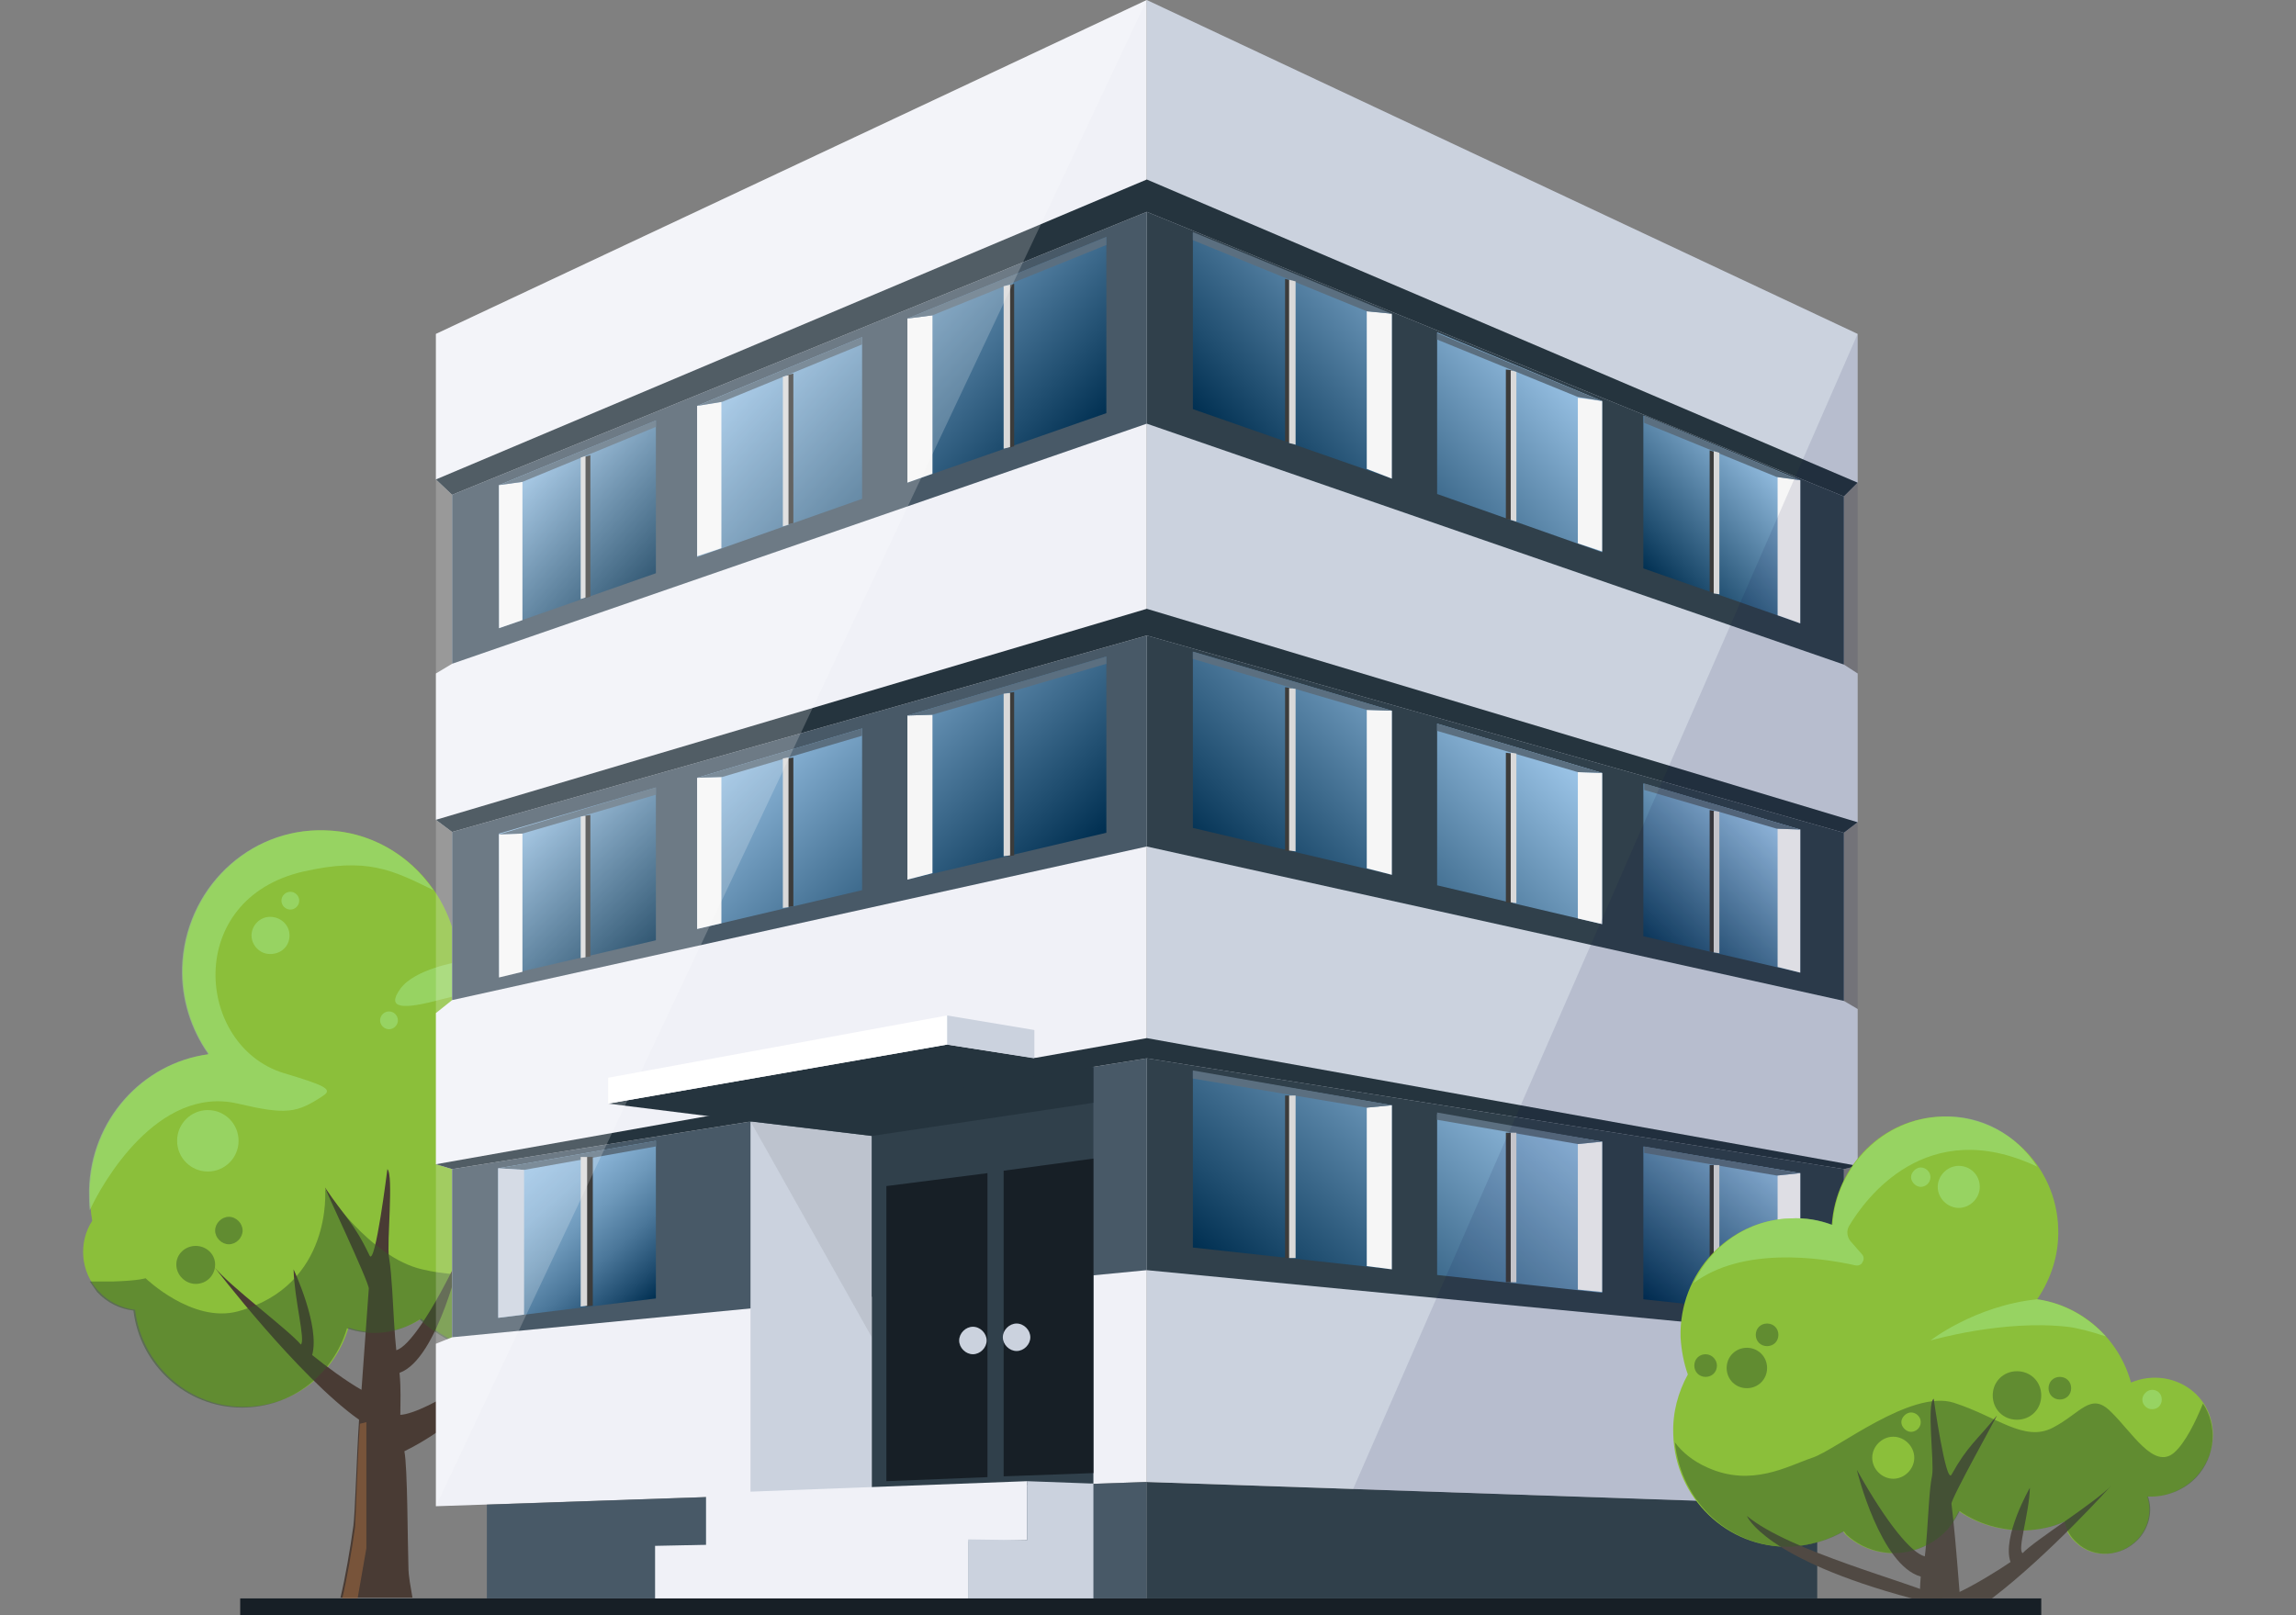 <?xml version="1.0" encoding="utf-8"?>
<!-- Generator: Adobe Illustrator 26.5.0, SVG Export Plug-In . SVG Version: 6.00 Build 0)  -->
<svg version="1.1" id="Ebene_2_00000043444893118334668700000018264886182131761850_"
	 xmlns="http://www.w3.org/2000/svg" xmlns:xlink="http://www.w3.org/1999/xlink" x="0px" y="0px" viewBox="0 0 283.9 199.8"
	 style="enable-background:new 0 0 283.9 199.8;" xml:space="preserve">
<rect x="0" y="0" width="283.9" height="199.8" fill="#808080" stroke="none"/>
<style type="text/css">
	.st0{fill:#8BBF3A;}
	.st1{fill:#493B34;}
	.st2{opacity:0.5;fill:#A5E88B;enable-background:new    ;}
	.st3{opacity:0.5;}
	.st4{fill:#385A27;}
	.st5{opacity:0.5;fill:#A86F41;enable-background:new    ;}
	.st6{fill:#171F26;}
	.st7{fill:#30404B;}
	.st8{fill:#F0F1F7;}
	.st9{fill:#CBD2DE;}
	.st10{fill:#485967;}
	.st11{fill:#25343E;}
	.st12{fill:#FFFFFF;}
	.st13{fill:url(#SVGID_1_);}
	.st14{fill:#F6F6F6;}
	.st15{fill:#5B6F80;}
	.st16{fill:#3C3C3B;}
	.st17{fill:#D9D9D9;}
	.st18{fill:url(#SVGID_00000053544170450229733990000002154511714221557151_);}
	.st19{fill:url(#SVGID_00000128445408248391799920000000451949304967741870_);}
	.st20{fill:url(#SVGID_00000028315502672235771650000014248120940471838859_);}
	.st21{fill:url(#SVGID_00000148660780259084246070000009503362209538333332_);}
	.st22{fill:url(#SVGID_00000061436851178537747170000014821880222600318140_);}
	.st23{fill:url(#SVGID_00000158726574367350440320000002253804970697614515_);}
	.st24{fill:url(#SVGID_00000111181987463718927710000013711882329723378585_);}
	.st25{fill:url(#SVGID_00000070120942388858409900000001902525219402357944_);}
	.st26{fill:url(#SVGID_00000031929544451427711660000004061092547380395140_);}
	.st27{fill:url(#SVGID_00000182523632392498195700000018263919117714965918_);}
	.st28{opacity:0.1;fill:#070041;enable-background:new    ;}
	.st29{opacity:0.2;fill:#FFFFFF;enable-background:new    ;}
	.st30{opacity:0.1;fill:#404041;enable-background:new    ;}
	.st31{fill:#504943;}
</style>
<g>
	<g id="trees_back">
		<g>
			<path class="st0" d="M80.4,157.7c3.3-2.5,5.5-6.4,5.5-10.9c0-4.9-2.6-9.2-6.4-11.6c-0.1-9.3-7.4-16.9-16.6-17.2
				c-2.2-0.1-4.3,0.3-6.2,1c-0.5-8.9-7.7-16.1-16.5-16.3c-9.4-0.3-17.3,7.3-17.6,17c-0.1,3.9,1.1,7.6,3.2,10.6c0,0,0,0,0,0.1
				c-8.1,1.1-14.5,8.1-14.7,16.8c0,1.3,0.1,2.6,0.3,3.8c-1.7,2.6-1.5,6.3,0.8,8.7c1.2,1.3,2.8,2.1,4.5,2.3c0.8,6.7,6.5,12,13.4,12
				c6.2,0,11.3-4.1,13-9.8c2.9,1,6.2,0.7,9-1.1c2.9,2.7,6.8,4.4,11,4.6c2.9,0.1,5.7-0.6,8.1-1.9c1.1,1.4,2.8,2.2,4.7,2.2
				c3.4,0,6.1-2.8,6.1-6.1C82.1,160.3,81.4,158.8,80.4,157.7L80.4,157.7z"/>
			<path class="st1" d="M49.5,175c0-1.7,0.1-3.1-0.1-5.2c4.8-1.7,7.7-15.1,7.7-15.1c-3.7,7.8-6.6,11.9-8.1,12.3
				c-0.2-1.7-0.4-5.7-0.5-7.4c-0.1-1.5-0.2-2.9-0.4-4.1c-0.3-1.8,0.6-10.1-0.2-10.9c0,0-1.5,12.1-2.2,10.7c-2-4.2-3.1-4.8-5.5-8.4
				c-0.3-0.4,5.5,11.8,5.4,12.5c-0.2,2.8-0.5,6.8-0.9,12.5c-1.8-1-4.5-3-6.1-4.3c1-3.6-2.3-10.6-2.3-10.6c0.1,3.8,1.5,8.8,0.9,9.3
				c-1.5-1.8-8.9-7.3-10.7-9.6c0,0,10.4,13.6,17.9,18.9c-0.3,4.4-0.5,11.7-0.7,13.1c-0.4,2.9-1,6.4-1.6,8.9H51
				c-0.2-1.3-0.5-2.5-0.5-3.9c-0.1-2.7-0.1-12.3-0.5-14.2c11-5.4,20.1-18.6,20.1-18.6C62.3,168.8,52.7,174.8,49.5,175L49.5,175z"/>
			<path class="st2" d="M37.5,107.8c7.9-1.8,11-0.2,16.1,2.3c-3-4.4-7.9-7.3-13.5-7.4c-9.4-0.3-17.3,7.3-17.6,17
				c-0.1,3.9,1.1,7.6,3.2,10.6c0,0,0,0,0,0.1c-8.1,1.1-14.5,8.1-14.7,16.8c0,0.9,0,1.7,0.1,2.5c1.5-3.3,8.4-15.5,18.3-13.2
				c6,1.4,7.3,1.2,10.6-1c1.2-0.8,0-1.3-5-2.8C24.2,129.3,22.7,111.2,37.5,107.8L37.5,107.8z"/>
			<path class="st2" d="M49.5,122.3c-1.8,2.5,0.3,2.6,5.1,1.3c2.8-0.7,8.1-1.9,12.9-1.6c1.8,0.1,5.9,1.1,7.1,1.1
				c-3-3.1-7.1-5-11.6-5.2c-2.2-0.1-4.3,0.3-6.2,1C56.7,119,51.3,119.8,49.5,122.3z"/>
			<g class="st3">
				<path class="st4" d="M85.9,146.8c0-4.9-2.6-9.2-6.4-11.6c0-1.6-0.3-3.2-0.7-4.6c-0.8,1.4-2.2,2.8-4.3,3.5
					c-4.7,1.4-1.8,3.9-1.8,3.9s6.3,10.9-4.1,17.1c-4.4,2.6-10.9,3.2-16.4,1.9c-6.5-1.5-12-9.9-12-9.9s1,11.9-10.8,15.1
					c-5.6,1.5-11.4-4.1-11.4-4.1s-0.8,0.3-4,0.4c-1.1,0-2.1,0-2.9,0c0.3,0.4,0.6,0.9,0.9,1.3c1.2,1.3,2.8,2.1,4.5,2.3
					c0.8,6.7,6.5,12,13.4,12c6.2,0,11.3-4.1,13-9.8c2.9,1,6.2,0.7,9-1.1c2.9,2.7,6.8,4.4,11,4.6c2.9,0.1,5.7-0.6,8.1-1.9
					c1.1,1.4,2.8,2.2,4.7,2.2c3.4,0,6.1-2.8,6.1-6.1c0-1.6-0.6-3.1-1.7-4.2C83.8,155.2,85.9,151.3,85.9,146.8L85.9,146.8z"/>
				<path class="st4" d="M71.2,148.8c0,2-1.7,3.7-3.7,3.7s-3.7-1.6-3.7-3.7s1.7-3.7,3.7-3.7C69.5,145.1,71.2,146.7,71.2,148.8z"/>
				<path class="st4" d="M63.6,152.5c0,1.3-1,2.3-2.3,2.3s-2.3-1.1-2.3-2.3s1-2.4,2.3-2.4S63.6,151.2,63.6,152.5z"/>
				<path class="st4" d="M26.6,156.4c0,1.3-1,2.4-2.4,2.4c-1.3,0-2.4-1.1-2.4-2.4s1.1-2.3,2.4-2.3C25.5,154.1,26.6,155.1,26.6,156.4
					z"/>
				<path class="st4" d="M69.8,142.8c0,0.9-0.8,1.7-1.7,1.7c-1,0-1.7-0.8-1.7-1.7s0.8-1.7,1.7-1.7C69,141.1,69.8,141.9,69.8,142.8z"
					/>
				<path class="st4" d="M30,152.2c0,0.9-0.8,1.7-1.7,1.7s-1.7-0.8-1.7-1.7s0.8-1.7,1.7-1.7S30,151.3,30,152.2z"/>
			</g>
			<path class="st2" d="M76.8,160.4c0,1.3-1.1,2.3-2.3,2.3s-2.3-1.1-2.3-2.3s1-2.4,2.3-2.4S76.8,159.1,76.8,160.4z"/>
			<path class="st2" d="M79,156.6c0,0.8-0.7,1.5-1.5,1.5s-1.5-0.7-1.5-1.5s0.7-1.5,1.5-1.5S79,155.7,79,156.6z"/>
			<path class="st2" d="M35.8,115.7c0,1.3-1,2.3-2.4,2.3c-1.3,0-2.3-1.1-2.3-2.3s1-2.3,2.3-2.3S35.8,114.4,35.8,115.7z"/>
			<path class="st2" d="M29.5,141.1c0,2.1-1.7,3.8-3.8,3.8s-3.8-1.7-3.8-3.8s1.7-3.8,3.8-3.8S29.5,139,29.5,141.1z"/>
			<path class="st2" d="M37,111.4c0,0.6-0.5,1.1-1.1,1.1c-0.6,0-1.1-0.5-1.1-1.1s0.5-1.1,1.1-1.1S37,110.8,37,111.4z"/>
			<path class="st2" d="M49.2,126.2c0,0.6-0.5,1.1-1.1,1.1s-1.1-0.5-1.1-1.1s0.5-1.1,1.1-1.1S49.2,125.6,49.2,126.2z"/>
			<path class="st5" d="M45.3,177.5v-1.6l-0.8,0.2c-0.3,4.4-0.5,11.4-0.6,12.8c-0.4,2.9-1,6.4-1.6,8.9h1.9l1.1-6.3L45.3,177.5
				L45.3,177.5z"/>
		</g>
	</g>
	<g id="buildings">
		<rect x="29.7" y="197.7" class="st6" width="222.7" height="2.1"/>
		<polygon class="st7" points="224.7,186.1 141.8,183.3 141.8,197.7 224.7,197.7 		"/>
		<polygon class="st8" points="53.9,186.3 141.8,183.3 141.8,0 53.9,41.3 53.9,59.3 55.9,61.2 55.9,82.1 53.9,83.3 53.9,101.4 
			55.9,102.9 55.9,123.7 53.9,125.3 53.9,144 55.9,144.6 55.9,165.4 53.9,166.2 		"/>
		<polygon class="st9" points="229.7,41.3 141.8,0 141.8,183.3 229.7,186.3 229.7,166.3 228,165.4 228,144.6 229.7,144.2 
			229.7,124.8 228,123.8 228,103 229.7,101.7 229.7,83.3 228,82.2 228,61.4 229.7,59.7 		"/>
		<g>
			<polygon class="st7" points="228,61.4 141.8,26.2 141.8,52.4 228,82.2 			"/>
			<polygon class="st7" points="228,103 141.8,78.6 141.8,104.7 228,123.8 			"/>
			<polygon class="st7" points="228,144.6 141.8,130.9 141.8,157.1 228,165.4 			"/>
		</g>
		<g>
			<polygon class="st10" points="55.9,144.6 55.9,165.4 141.8,157.1 141.8,130.9 			"/>
			<polygon class="st10" points="55.9,102.9 55.9,123.7 141.8,104.7 141.8,78.6 			"/>
			<polygon class="st10" points="55.9,61.2 55.9,82.1 141.8,52.4 141.8,26.2 			"/>
		</g>
		<polygon class="st10" points="60.2,186.1 141.8,183.3 141.8,197.7 60.2,197.7 		"/>
		<g>
			<polygon class="st11" points="55.9,102.9 53.9,101.4 141.8,75.3 229.7,101.7 228,103 141.8,78.6 			"/>
			<polygon class="st11" points="55.9,144.6 53.9,144 141.8,128.4 229.7,144.2 228,144.6 141.8,130.9 			"/>
			<polygon class="st11" points="55.9,61.2 53.9,59.3 141.8,22.2 229.7,59.7 228,61.4 141.8,26.2 			"/>
		</g>
		<polygon class="st9" points="107.8,184.4 92.8,185 92.8,138.7 107.8,140.5 		"/>
		<polygon class="st7" points="135.2,132 107.8,136.3 107.8,184.4 135.2,183.5 		"/>
		<polygon class="st6" points="135.2,143.3 124.1,144.8 124.1,182.6 135.2,182.2 		"/>
		<polygon class="st6" points="109.6,146.7 109.6,183.2 122.1,182.7 122.1,145.1 		"/>
		<polygon class="st8" points="87.3,191.2 127,190.5 127,183.2 87.3,184.7 		"/>
		<polygon class="st9" points="127,183.2 127,190.5 119.7,190.4 119.7,197.7 135.2,197.7 135.2,190.6 135.2,183.5 		"/>
		<polygon class="st8" points="81,191.2 119.7,190.4 119.7,197.7 81,197.7 		"/>
		<g>
			<path class="st9" d="M127.4,165.4c0,0.9-0.8,1.7-1.7,1.7s-1.7-0.8-1.7-1.7s0.8-1.7,1.7-1.7S127.4,164.5,127.4,165.4z"/>
			<path class="st9" d="M122,165.8c0,0.9-0.8,1.7-1.7,1.7s-1.7-0.8-1.7-1.7s0.8-1.7,1.7-1.7S122,164.9,122,165.8z"/>
		</g>
		<g>
			<polygon class="st11" points="135.2,132 127.9,130.9 87.6,138 92.8,138.7 107.8,140.5 135.2,136.4 			"/>
			<polygon class="st11" points="117.1,129.2 75.2,136.5 92.8,138.7 135.2,132 			"/>
		</g>
		<polygon class="st9" points="127.9,127.4 117.1,125.6 117.1,129.2 127.9,130.9 		"/>
		<polygon class="st12" points="75.2,133.3 117.1,125.6 117.1,129.2 75.2,136.5 		"/>
		<g>
			
				<linearGradient id="SVGID_1_" gradientUnits="userSpaceOnUse" x1="185.949" y1="75.109" x2="158.255" y2="42.094" gradientTransform="matrix(1 1.378766e-02 0 -1 -2.640887e-02 203.293)">
				<stop  offset="0" style="stop-color:#9CC5E8"/>
				<stop  offset="0.8" style="stop-color:#204E70"/>
				<stop  offset="1" style="stop-color:#002F51"/>
			</linearGradient>
			<path class="st13" d="M198.1,141.2v18.7l-20.4-2.2v-19.9L198.1,141.2L198.1,141.2z M147.5,154.3l24.6,2.7v-20.3l-24.6-4.2V154.3z
				"/>
			<polygon class="st14" points="169,156.6 172.1,157 172.1,136.7 169,137 			"/>
			<polygon class="st14" points="195.1,159.5 198.1,159.8 198.1,141.2 195.1,141.5 			"/>
			<polygon class="st15" points="172.1,136.7 147.5,132.4 147.5,133.4 169,137 			"/>
			<polygon class="st15" points="177.7,137.6 177.7,138.5 195.1,141.5 198.1,141.2 			"/>
			<g>
				<polygon class="st16" points="159.7,155.6 158.9,155.6 158.9,135.5 159.7,135.5 				"/>
				<polygon class="st17" points="160.2,155.6 159.4,155.6 159.4,135.5 160.2,135.5 				"/>
			</g>
			<g>
				<polygon class="st16" points="187,158.6 186.2,158.6 186.2,140.1 187,140.1 				"/>
				<polygon class="st17" points="187.5,158.6 186.8,158.6 186.8,140.1 187.5,140.1 				"/>
			</g>
			<g>
				
					<linearGradient id="SVGID_00000103222984595991333260000011952451893514073009_" gradientUnits="userSpaceOnUse" x1="220.575" y1="62.943" x2="204.772" y2="44.12" gradientTransform="matrix(1 1.378766e-02 0 -1 -2.640887e-02 203.293)">
					<stop  offset="0" style="stop-color:#9CC5E8"/>
					<stop  offset="0.8" style="stop-color:#204E70"/>
					<stop  offset="1" style="stop-color:#002F51"/>
				</linearGradient>
				<path style="fill:url(#SVGID_00000103222984595991333260000011952451893514073009_);" d="M222.6,145.1v17.7l-19.4-2.1v-18.9
					L222.6,145.1L222.6,145.1z"/>
				<polygon class="st14" points="219.8,162.5 222.6,162.8 222.6,145.1 219.8,145.4 				"/>
				<polygon class="st15" points="203.3,141.8 203.3,142.6 219.7,145.4 222.6,145.1 				"/>
				<g>
					<polygon class="st16" points="212,161.7 211.4,161.6 211.4,144.1 212,144.1 					"/>
					<polygon class="st17" points="212.6,161.7 211.9,161.7 211.9,144.1 212.6,144.1 					"/>
				</g>
			</g>
		</g>
		<g>
			
				<linearGradient id="SVGID_00000090994676416109642750000013772729148144179072_" gradientUnits="userSpaceOnUse" x1="189.63" y1="163.683" x2="161.94" y2="130.683" gradientTransform="matrix(0.991 0.137 2.465814e-03 -1.009 -3.592 223.985)">
				<stop  offset="0" style="stop-color:#9CC5E8"/>
				<stop  offset="0.8" style="stop-color:#204E70"/>
				<stop  offset="1" style="stop-color:#002F51"/>
			</linearGradient>
			<path style="fill:url(#SVGID_00000090994676416109642750000013772729148144179072_);" d="M198.1,95.6v18.7l-20.4-4.8v-20
				L198.1,95.6L198.1,95.6z M147.5,102.4l24.6,5.8V87.9l-24.6-7.3C147.5,80.6,147.5,102.4,147.5,102.4z"/>
			<polygon class="st14" points="169,107.4 172.1,108.2 172.1,87.9 169,87.8 			"/>
			<polygon class="st14" points="195.1,113.6 198.1,114.3 198.1,95.6 195.1,95.5 			"/>
			<polygon class="st15" points="172.1,87.9 147.5,80.6 147.5,81.5 169,87.8 			"/>
			<polygon class="st15" points="177.7,89.5 177.7,90.4 195.1,95.5 198.1,95.6 			"/>
			<g>
				<polygon class="st16" points="159.7,105.3 158.9,105.2 158.9,85 159.7,85.1 				"/>
				<polygon class="st17" points="160.2,105.3 159.4,105.2 159.4,85.1 160.2,85.2 				"/>
			</g>
			<g>
				<polygon class="st16" points="187,111.7 186.2,111.6 186.2,93.1 187,93.2 				"/>
				<polygon class="st17" points="187.5,111.7 186.8,111.6 186.8,93.1 187.5,93.2 				"/>
			</g>
			<g>
				
					<linearGradient id="SVGID_00000152978715925108117570000000288283247531379610_" gradientUnits="userSpaceOnUse" x1="224.481" y1="151.366" x2="208.681" y2="132.536" gradientTransform="matrix(0.991 0.137 2.465814e-03 -1.009 -3.592 223.985)">
					<stop  offset="0" style="stop-color:#9CC5E8"/>
					<stop  offset="0.8" style="stop-color:#204E70"/>
					<stop  offset="1" style="stop-color:#002F51"/>
				</linearGradient>
				<path style="fill:url(#SVGID_00000152978715925108117570000000288283247531379610_);" d="M222.6,102.6v17.7l-19.4-4.5V96.9
					C203.3,96.9,222.6,102.6,222.6,102.6z"/>
				<polygon class="st14" points="219.8,119.6 222.6,120.3 222.6,102.6 219.8,102.5 				"/>
				<polygon class="st15" points="203.3,96.9 203.3,97.7 219.7,102.5 222.6,102.6 				"/>
				<g>
					<polygon class="st16" points="212,117.8 211.4,117.7 211.4,100.2 212,100.3 					"/>
					<polygon class="st17" points="212.6,117.9 211.9,117.8 211.9,100.3 212.6,100.4 					"/>
				</g>
			</g>
		</g>
		<g>
			
				<linearGradient id="SVGID_00000013179334075105953200000010845247453804213895_" gradientUnits="userSpaceOnUse" x1="186.569" y1="247.693" x2="158.879" y2="214.683" gradientTransform="matrix(0.999 0.253 6.080121e-04 -1 -0.663 236.965)">
				<stop  offset="0" style="stop-color:#9CC5E8"/>
				<stop  offset="0.8" style="stop-color:#204E70"/>
				<stop  offset="1" style="stop-color:#002F51"/>
			</linearGradient>
			<path style="fill:url(#SVGID_00000013179334075105953200000010845247453804213895_);" d="M198.1,49.6v18.7l-20.4-7.2v-20
				L198.1,49.6L198.1,49.6z M147.5,50.6l24.6,8.6V38.9l-24.6-10.1V50.6L147.5,50.6z"/>
			<polygon class="st14" points="169,58 172.1,59.2 172.1,38.8 169,38.5 			"/>
			<polygon class="st14" points="195.1,67.2 198.1,68.2 198.1,49.6 195.1,49.2 			"/>
			<polygon class="st15" points="172.1,38.8 147.5,28.7 147.5,29.7 169,38.5 			"/>
			<polygon class="st15" points="177.7,41.2 177.7,42 195.1,49.1 198.1,49.6 			"/>
			<g>
				<polygon class="st16" points="159.7,54.8 158.9,54.6 158.9,34.5 159.7,34.7 				"/>
				<polygon class="st17" points="160.2,55 159.4,54.8 159.4,34.6 160.2,34.8 				"/>
			</g>
			<g>
				<polygon class="st16" points="187,64.3 186.2,64.2 186.2,45.7 187,45.8 				"/>
				<polygon class="st17" points="187.5,64.5 186.8,64.3 186.8,45.8 187.5,46 				"/>
			</g>
			<g>
				
					<linearGradient id="SVGID_00000162334699196529018840000007890537712728634812_" gradientUnits="userSpaceOnUse" x1="221.241" y1="235.517" x2="205.437" y2="216.692" gradientTransform="matrix(0.999 0.253 6.080121e-04 -1 -0.663 236.965)">
					<stop  offset="0" style="stop-color:#9CC5E8"/>
					<stop  offset="0.8" style="stop-color:#204E70"/>
					<stop  offset="1" style="stop-color:#002F51"/>
				</linearGradient>
				<path style="fill:url(#SVGID_00000162334699196529018840000007890537712728634812_);" d="M222.6,59.4v17.7l-19.4-6.8V51.4
					C203.3,51.4,222.6,59.4,222.6,59.4z"/>
				<polygon class="st14" points="219.8,76.1 222.6,77.1 222.6,59.4 219.8,59 				"/>
				<polygon class="st15" points="203.3,51.4 203.3,52.3 219.7,59 222.6,59.4 				"/>
				<g>
					<polygon class="st16" points="212,73.4 211.4,73.2 211.4,55.7 212,55.9 					"/>
					<polygon class="st17" points="212.6,73.5 211.9,73.4 211.9,55.8 212.6,56 					"/>
				</g>
			</g>
		</g>
		<g>
			
				<linearGradient id="SVGID_00000111876331354743053450000014256278574416599721_" gradientUnits="userSpaceOnUse" x1="-313.577" y1="93.084" x2="-341.273" y2="60.079" gradientTransform="matrix(-1 0.138 2.445579e-04 -0.999 -215.44 220.494)">
				<stop  offset="0" style="stop-color:#9CC5E8"/>
				<stop  offset="0.8" style="stop-color:#204E70"/>
				<stop  offset="1" style="stop-color:#002F51"/>
			</linearGradient>
			<path style="fill:url(#SVGID_00000111876331354743053450000014256278574416599721_);" d="M106.6,90.1v20l-20.4,4.8V96.2
				L106.6,90.1L106.6,90.1z M136.8,81.2l-24.6,7.3v20.3l24.6-5.8C136.8,103,136.8,81.2,136.8,81.2z"/>
			<polygon class="st14" points="115.3,108 112.2,108.8 112.2,88.5 115.3,88.4 			"/>
			<polygon class="st14" points="89.2,114.2 86.2,114.9 86.2,96.2 89.2,96.1 			"/>
			<polygon class="st15" points="112.2,88.5 136.8,81.2 136.8,82.1 115.3,88.4 			"/>
			<polygon class="st15" points="106.6,90.1 106.6,91 89.3,96.1 86.2,96.2 			"/>
			<g>
				<polygon class="st16" points="124.7,105.9 125.4,105.8 125.4,85.6 124.7,85.7 				"/>
				<polygon class="st17" points="124.1,105.9 124.9,105.8 124.9,85.7 124.1,85.8 				"/>
			</g>
			<g>
				<polygon class="st16" points="97.3,112.2 98.1,112.1 98.1,93.7 97.3,93.8 				"/>
				<polygon class="st17" points="96.8,112.3 97.5,112.2 97.5,93.7 96.8,93.8 				"/>
			</g>
			<g>
				
					<linearGradient id="SVGID_00000059999359075104589840000002090553505167719085_" gradientUnits="userSpaceOnUse" x1="-278.955" y1="80.94" x2="-294.751" y2="62.113" gradientTransform="matrix(-1 0.138 2.445579e-04 -0.999 -215.44 220.494)">
					<stop  offset="0" style="stop-color:#9CC5E8"/>
					<stop  offset="0.8" style="stop-color:#204E70"/>
					<stop  offset="1" style="stop-color:#002F51"/>
				</linearGradient>
				<path style="fill:url(#SVGID_00000059999359075104589840000002090553505167719085_);" d="M81.1,97.4v18.9l-19.4,4.5v-17.7
					L81.1,97.4z"/>
				<polygon class="st14" points="64.6,120.2 61.7,120.9 61.7,103.2 64.6,103.1 				"/>
				<polygon class="st15" points="81.1,97.4 81.1,98.3 64.6,103.1 61.7,103.2 				"/>
				<g>
					<polygon class="st16" points="72.3,118.4 73,118.3 73,100.8 72.3,100.9 					"/>
					<polygon class="st17" points="71.8,118.5 72.4,118.4 72.4,100.9 71.8,101 					"/>
				</g>
			</g>
		</g>
		<g>
			
				<linearGradient id="SVGID_00000081608835677530730260000009761949758352674194_" gradientUnits="userSpaceOnUse" x1="-313.668" y1="120.657" x2="-341.387" y2="87.624" gradientTransform="matrix(-0.999 0.253 -6.081164e-04 -1 -214.537 236.965)">
				<stop  offset="0" style="stop-color:#9CC5E8"/>
				<stop  offset="0.8" style="stop-color:#204E70"/>
				<stop  offset="1" style="stop-color:#002F51"/>
			</linearGradient>
			<path style="fill:url(#SVGID_00000081608835677530730260000009761949758352674194_);" d="M106.6,41.7v20l-20.4,7.2V50.2
				C86.2,50.2,106.6,41.7,106.6,41.7z M136.8,29.3l-24.6,10.1v20.3l24.6-8.6C136.8,51.1,136.8,29.3,136.8,29.3z"/>
			<polygon class="st14" points="115.3,58.6 112.2,59.7 112.2,39.4 115.3,39 			"/>
			<polygon class="st14" points="89.2,67.8 86.2,68.8 86.2,50.2 89.2,49.7 			"/>
			<polygon class="st15" points="112.2,39.4 136.8,29.3 136.8,30.3 115.3,39 			"/>
			<polygon class="st15" points="106.6,41.7 106.6,42.6 89.3,49.7 86.2,50.2 			"/>
			<g>
				<polygon class="st16" points="124.7,55.4 125.4,55.2 125.4,35.1 124.7,35.3 				"/>
				<polygon class="st17" points="124.1,55.5 124.9,55.3 124.9,35.2 124.1,35.4 				"/>
			</g>
			<g>
				<polygon class="st16" points="97.3,64.9 98.1,64.7 98.1,46.2 97.3,46.4 				"/>
				<polygon class="st17" points="96.8,65.1 97.5,64.9 97.5,46.4 96.8,46.6 				"/>
			</g>
			<g>
				
					<linearGradient id="SVGID_00000142879713297008898550000017681179247406741426_" gradientUnits="userSpaceOnUse" x1="-278.998" y1="108.474" x2="-294.795" y2="89.645" gradientTransform="matrix(-0.999 0.253 -6.081164e-04 -1 -214.537 236.965)">
					<stop  offset="0" style="stop-color:#9CC5E8"/>
					<stop  offset="0.8" style="stop-color:#204E70"/>
					<stop  offset="1" style="stop-color:#002F51"/>
				</linearGradient>
				<path style="fill:url(#SVGID_00000142879713297008898550000017681179247406741426_);" d="M81.1,52v18.9l-19.4,6.8V60
					C61.7,60,81.1,52,81.1,52z"/>
				<polygon class="st14" points="64.6,76.7 61.7,77.7 61.7,60 64.6,59.6 				"/>
				<polygon class="st15" points="81.1,52 81.1,52.8 64.6,59.6 61.7,60 				"/>
				<g>
					<polygon class="st16" points="72.3,74 73,73.8 73,56.3 72.3,56.5 					"/>
					<polygon class="st17" points="71.8,74.1 72.4,73.9 72.4,56.4 71.8,56.6 					"/>
				</g>
			</g>
		</g>
		
			<linearGradient id="SVGID_00000044899356069517636620000015733483869790322622_" gradientUnits="userSpaceOnUse" x1="80.11" y1="26.31" x2="63.744" y2="45.816" gradientTransform="matrix(0.999 -4.414248e-02 -1.747012e-04 -1.001 -0.201 191.669)">
			<stop  offset="0" style="stop-color:#002F51"/>
			<stop  offset="0.12" style="stop-color:#1F4C6F"/>
			<stop  offset="0.32" style="stop-color:#4B779A"/>
			<stop  offset="0.52" style="stop-color:#6E99BB"/>
			<stop  offset="0.7" style="stop-color:#87B1D4"/>
			<stop  offset="0.87" style="stop-color:#96BFE2"/>
			<stop  offset="1" style="stop-color:#9CC5E8"/>
		</linearGradient>
		<polygon style="fill:url(#SVGID_00000044899356069517636620000015733483869790322622_);" points="61.6,163 81.1,160.6 81.1,141.1 
			61.6,144.5 		"/>
		<polygon class="st15" points="81.1,141.8 64.8,144.7 61.6,144.5 81.1,141.1 		"/>
		<polygon class="st9" points="64.8,162.6 61.6,163 61.6,144.5 64.8,144.7 		"/>
		<g>
			<polygon class="st16" points="73.3,161.5 72.4,161.6 72.4,143.1 73.3,143.1 			"/>
			<polygon class="st17" points="72.6,161.5 71.8,161.6 71.8,143.1 72.6,143.1 			"/>
		</g>
	</g>
	<g id="shadows">
		<polygon class="st28" points="229.7,41.3 229.7,186.3 167.3,184.2 		"/>
		<polygon class="st29" points="53.9,41.3 141.8,0 53.9,186.3 		"/>
		<polygon class="st30" points="92.8,138.7 107.8,140.5 107.8,165.4 		"/>
	</g>
	<g id="trees_front">
		<g>
			<path class="st0" d="M271.4,172.3c-2.2-2-5.3-2.4-7.9-1.3c-1.5-5.4-6-9.5-11.6-10.3c1.7-2.5,2.7-5.5,2.6-8.7
				c-0.2-7.9-6.7-14.1-14.4-13.9c-7.3,0.2-13.1,6.1-13.6,13.4c-1.6-0.6-3.3-0.9-5.1-0.8c-7.7,0.2-13.8,6.8-13.6,14.7
				c0.1,1.6,0.4,3.2,0.9,4.6c-1.2,2.2-1.9,4.7-1.8,7.4c0.2,7.9,6.7,14.1,14.4,13.9c2.4-0.1,4.7-0.8,6.6-1.9c0.1,0.1,0.2,0.3,0.3,0.4
				c3.6,3.3,9.1,3,12.5-0.6c0.6-0.7,1.1-1.5,1.5-2.3c2.3,1.6,5.1,2.4,8.1,2.4c1.8-0.1,3.4-0.4,4.9-1.1c0.2,1,0.7,1.9,1.5,2.6
				c2.1,2,5.5,1.8,7.6-0.4c1.4-1.5,1.8-3.6,1.2-5.3c2.1,0.1,4.4-0.7,6-2.4C274.4,179.6,274.3,175,271.4,172.3L271.4,172.3z"/>
			<g>
				<path class="st31" d="M237.5,195c-0.1,1.1-0.1,1.9-0.1,2.7h8.9c7.1-5.4,14.8-14,14.8-14c-1.8,2-9.5,6.8-11,8.4
					c-0.7-0.4,0.8-4.8,0.9-8.1c0,0-3.5,6.1-2.4,9.2c-1.6,1.1-4.4,2.8-6.3,3.7c-0.4-5.1-0.7-8.5-1-10.9c-0.1-0.6,5.9-11.3,5.6-10.9
					c-2.5,3.1-3.6,3.7-5.6,7.3c-0.7,1.2-2.2-9.4-2.2-9.4c-0.9,0.7,0.1,7.9-0.2,9.5c-0.2,1-0.3,2.2-0.4,3.6c-0.1,1.5-0.3,5-0.5,6.4
					c-1.6-0.4-4.6-3.9-8.4-10.7C229.6,181.9,232.5,193.6,237.5,195L237.5,195z"/>
				<path class="st31" d="M236.4,197.7h4c-4.5-2.1-19.1-5.8-24.4-10.2C216,187.5,218.1,192.8,236.4,197.7z"/>
			</g>
			<path class="st2" d="M244.8,146.8c0,1.4-1.2,2.6-2.6,2.6s-2.6-1.2-2.6-2.6s1.2-2.6,2.6-2.6S244.8,145.3,244.8,146.8z"/>
			<path class="st2" d="M238.7,145.6c0,0.7-0.6,1.2-1.2,1.2s-1.2-0.6-1.2-1.2s0.6-1.2,1.2-1.2S238.7,144.9,238.7,145.6z"/>
			<path class="st2" d="M267.3,173.1c0,0.7-0.5,1.2-1.2,1.2s-1.2-0.6-1.2-1.2s0.6-1.2,1.2-1.2C266.8,171.9,267.3,172.4,267.3,173.1z
				"/>
			<g class="st3">
				<path class="st4" d="M221.4,191.3c2.4-0.1,4.7-0.8,6.6-1.9c0.1,0.1,0.2,0.3,0.3,0.4c3.6,3.3,9.1,3,12.5-0.6
					c0.6-0.7,1.1-1.5,1.5-2.3c2.3,1.6,5.1,2.4,8.1,2.4c1.8-0.1,3.4-0.4,4.9-1.1c0.2,1,0.7,1.9,1.5,2.6c2.1,2,5.5,1.8,7.6-0.4
					c1.4-1.5,1.8-3.6,1.2-5.3c2.1,0.1,4.4-0.7,6-2.4c2.4-2.6,2.6-6.4,0.8-9.1c-0.9,2.2-2.2,4.9-3.6,6.1c-2.5,2.1-5.2-2.6-7.8-5.1
					c-2.5-2.5-3.7,0.2-7.2,2c-3.5,1.8-6.9-1.4-12.2-3.1s-14.5,5.8-17.5,6.8s-7.5,3.7-13,1.2c-1.8-0.8-3.1-1.9-4-3.1
					C207.9,185.9,214,191.5,221.4,191.3L221.4,191.3z"/>
				<path class="st4" d="M252.4,172.6c0,1.7-1.3,3-3,3s-3-1.3-3-3s1.3-3,3-3S252.4,170.9,252.4,172.6z"/>
				<path class="st4" d="M218.5,169.2c0,1.4-1.1,2.5-2.5,2.5s-2.5-1.1-2.5-2.5s1.1-2.5,2.5-2.5S218.5,167.8,218.5,169.2z"/>
				<path class="st4" d="M256.1,171.7c0,0.8-0.6,1.4-1.4,1.4s-1.4-0.6-1.4-1.4s0.6-1.4,1.4-1.4S256.1,170.9,256.1,171.7z"/>
				<path class="st4" d="M212.3,168.9c0,0.8-0.6,1.4-1.4,1.4s-1.4-0.6-1.4-1.4s0.6-1.4,1.4-1.4S212.3,168.2,212.3,168.9z"/>
				<path class="st4" d="M219.9,165.1c0,0.8-0.6,1.4-1.4,1.4s-1.4-0.6-1.4-1.4s0.6-1.4,1.4-1.4S219.9,164.3,219.9,165.1z"/>
			</g>
			<path class="st2" d="M240.2,138.1c-7.3,0.2-13.1,6.1-13.6,13.4c-1.6-0.6-3.3-0.9-5.1-0.8c-5.4,0.1-9.9,3.4-12.1,8
				c6-4.5,15.5-3.2,20-2.2c0.4,0.1,0.8-0.1,0.9-0.4c0.2-0.3,0.2-0.7-0.1-1l-1.4-1.6c-0.4-0.5-0.5-1.2-0.2-1.8
				c2-3.4,9.6-13.9,23.3-7.4C249.3,140.3,245,137.9,240.2,138.1L240.2,138.1z"/>
			<path class="st2" d="M251.9,160.7c-7.7,0.8-13.2,5.1-13.2,5.1s8.9-2.6,16.9-1.7c1.1,0.1,3,0.6,4.8,1.2
				C258.2,162.9,255.3,161.2,251.9,160.7C251.9,160.7,251.9,160.7,251.9,160.7L251.9,160.7z"/>
			<path class="st0" d="M236.7,180.3c0,1.4-1.2,2.6-2.6,2.6s-2.6-1.2-2.6-2.6s1.2-2.6,2.6-2.6S236.7,178.9,236.7,180.3z"/>
			<path class="st0" d="M237.5,175.9c0,0.7-0.6,1.2-1.2,1.2s-1.2-0.6-1.2-1.2s0.6-1.2,1.2-1.2S237.5,175.2,237.5,175.9z"/>
		</g>
	</g>
</g>
</svg>
